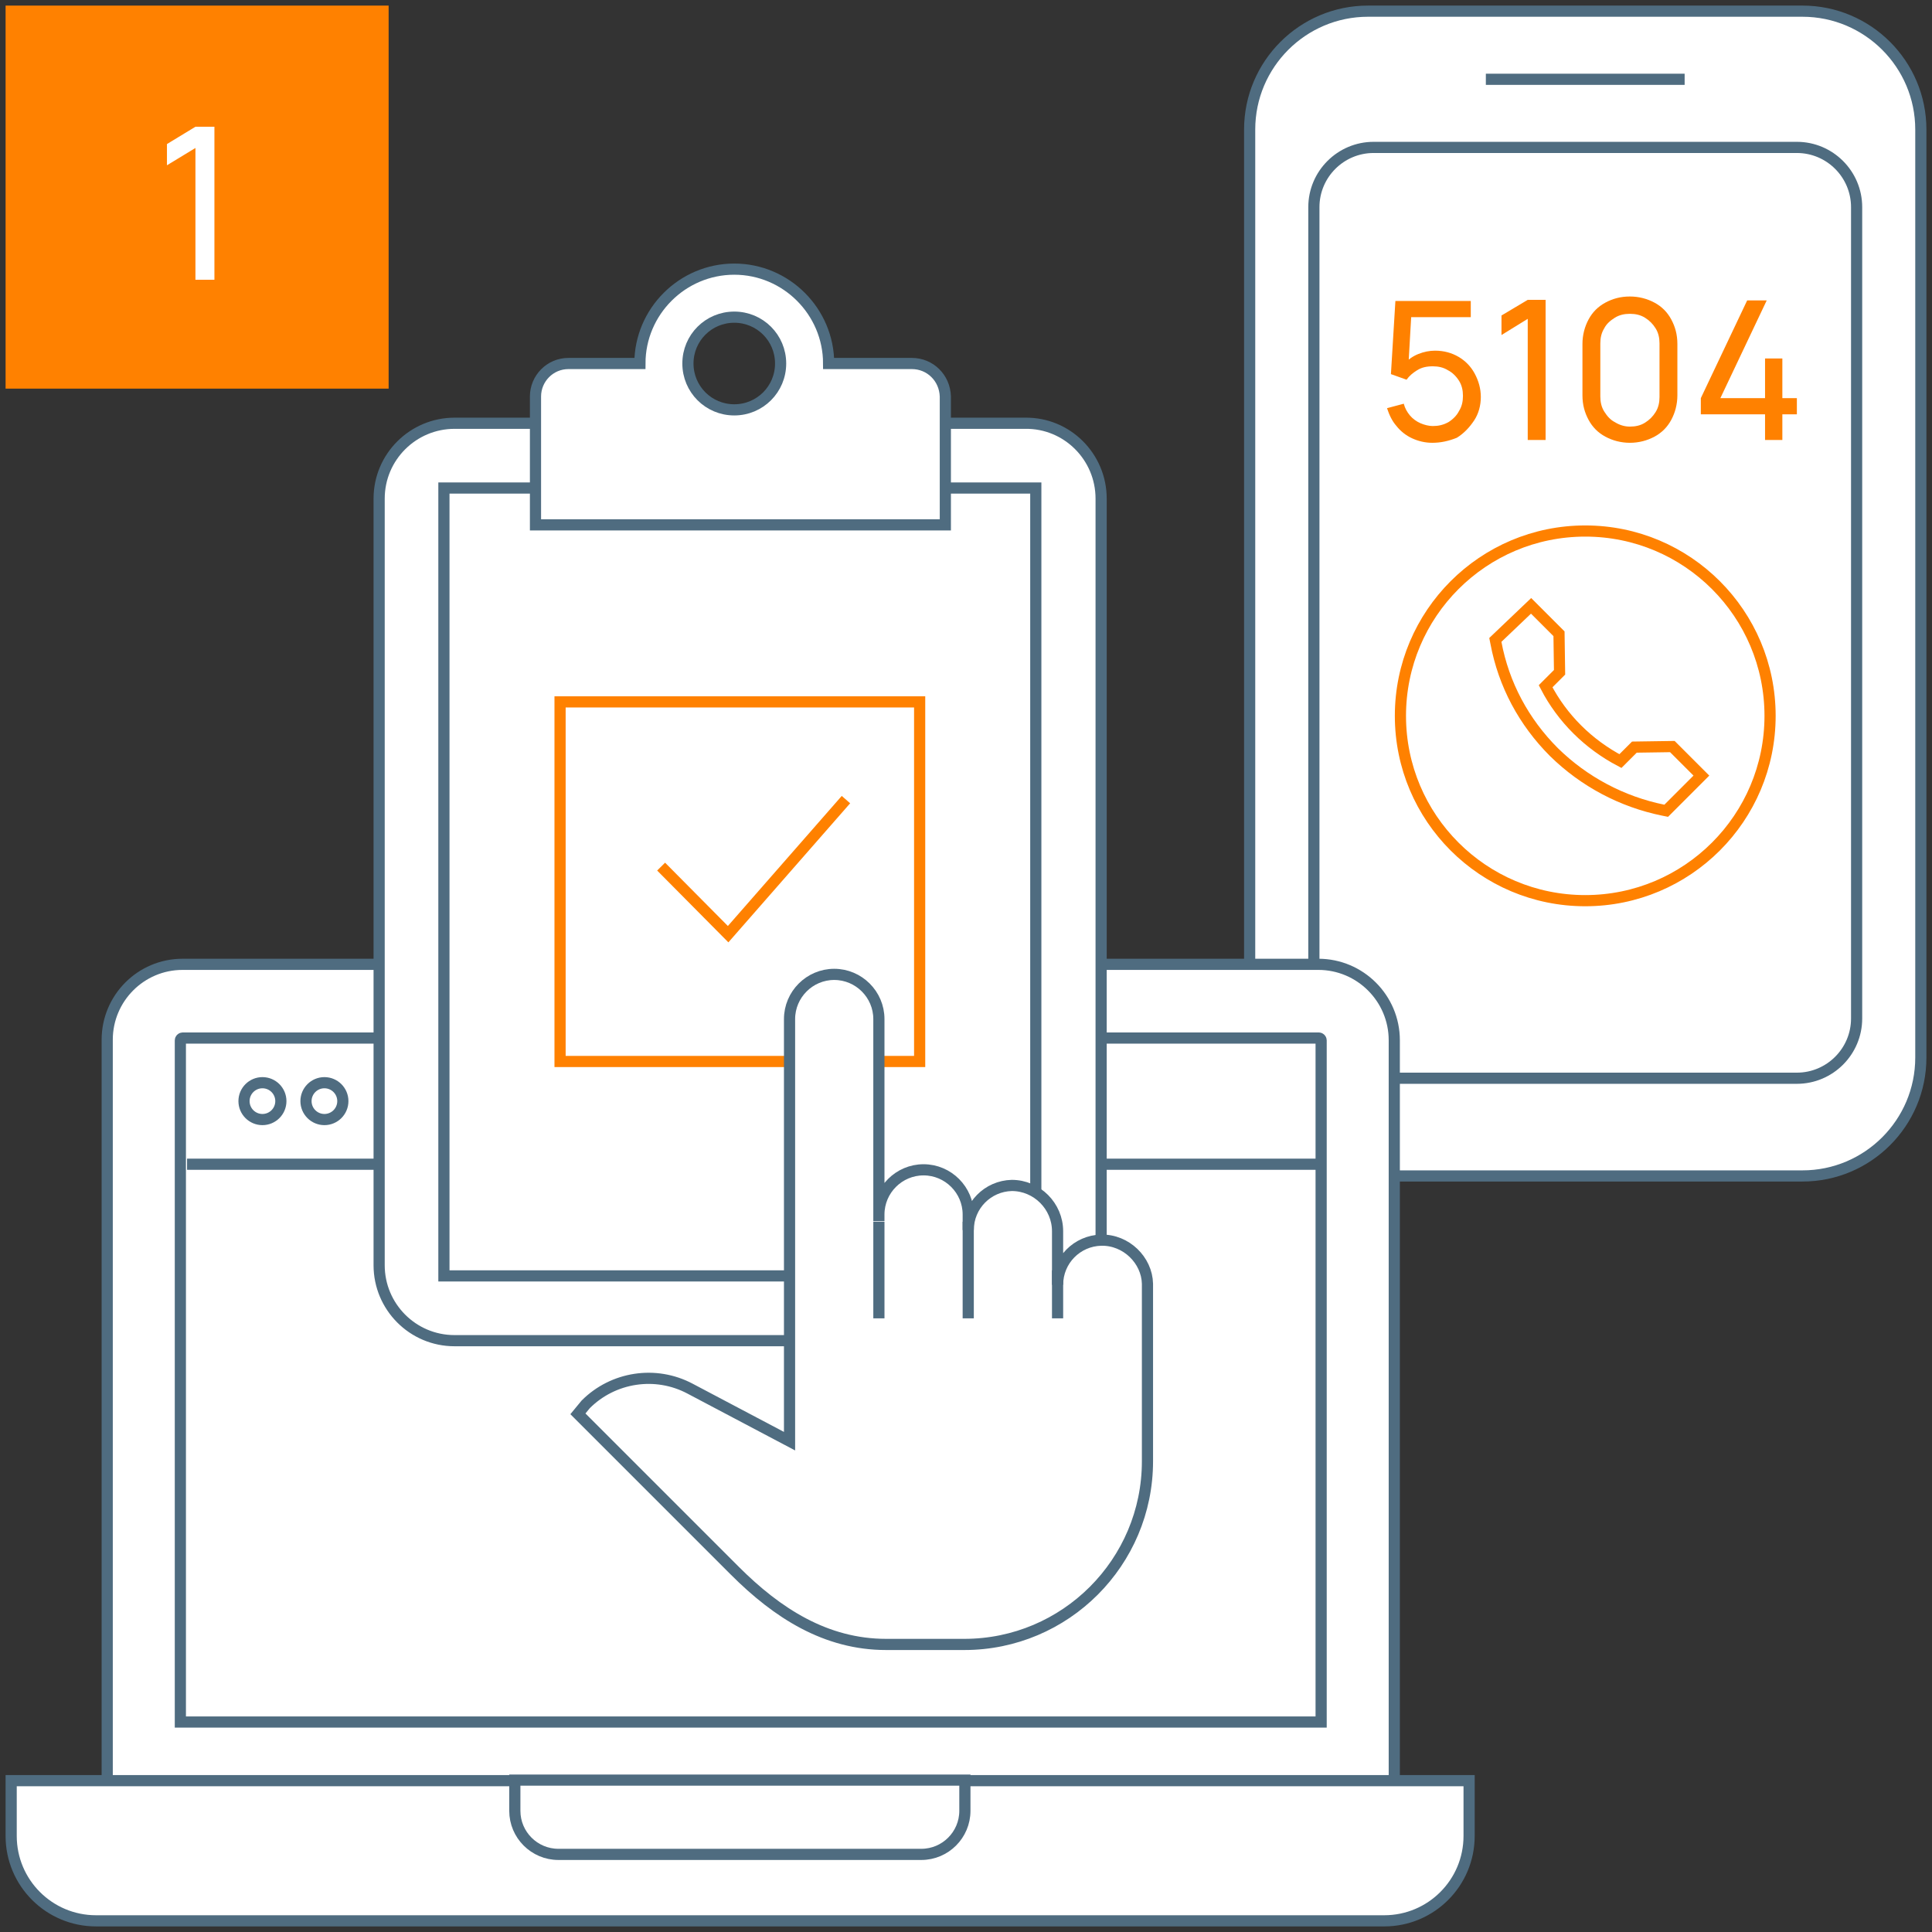 <?xml version="1.0" encoding="utf-8"?>
<!-- Generator: Adobe Illustrator 24.0.1, SVG Export Plug-In . SVG Version: 6.00 Build 0)  -->
<svg version="1.1" id="Layer_1" xmlns="http://www.w3.org/2000/svg" xmlns:xlink="http://www.w3.org/1999/xlink" x="0px" y="0px"
	 viewBox="0 0 346 346" style="enable-background:new 0 0 346 346;" xml:space="preserve">
<rect x="0" y="0" width="346" height="346" fill="#333333" stroke="none"/>
<style type="text/css">
	.st0{fill:#FFFFFF;stroke:#4F6C80;stroke-width:2;stroke-miterlimit:10;}
	.st1{fill:#FF8100;}
	.st2{fill:none;stroke:#FF8100;stroke-width:2;stroke-miterlimit:10;}
	.st3{fill:#FFFFFF;}
	.st4{fill:#FFFFFF;stroke:#FF8100;stroke-width:2;stroke-miterlimit:10;}
	.st5{fill:none;stroke:#4F6C80;stroke-width:2;stroke-miterlimit:10;}
	.st6{fill:#4F6C80;}
	.st7{fill:#FFFFFF;stroke:#4F6C80;stroke-width:2;stroke-linejoin:round;stroke-miterlimit:10;}
	.st8{fill:#FFFFFF;stroke:#4F6C80;stroke-width:2.006;stroke-miterlimit:10;}
	.st9{fill:none;stroke:#FF8100;stroke-width:2.006;stroke-miterlimit:10;}
	.st10{fill:#FFFFFF;stroke:#FF8100;stroke-width:1.929;stroke-miterlimit:10;}
	.st11{fill:#FFFFFF;stroke:#FF8100;stroke-width:2.006;stroke-miterlimit:10;}
	.st12{fill:none;stroke:#4F6C80;stroke-width:2.006;stroke-miterlimit:10;}
</style>
<g>
	<g>
		<path class="st0" d="M322.8,210.6H245c-11.7,0-21.2-9.5-21.2-21.2V23.2C223.8,11.5,233.3,2,245,2h77.8c11.7,0,21.2,9.5,21.2,21.2
			v166.2C344,201.1,334.5,210.6,322.8,210.6z"/>
		<path class="st0" d="M321.8,193.1H246c-5.9,0-10.7-4.8-10.7-10.7V37.1c0-5.9,4.8-10.7,10.7-10.7h75.8c5.9,0,10.7,4.8,10.7,10.7
			v145.3C332.5,188.3,327.7,193.1,321.8,193.1z"/>
		<line class="st0" x1="266.1" y1="14.2" x2="301.7" y2="14.2"/>
		<g>
			<g>
				<path class="st1" d="M256.5,79.3c-1.3,0-2.5-0.3-3.6-0.8c-1.1-0.5-2.1-1.3-2.8-2.2c-0.8-0.9-1.3-2-1.7-3.2l3-0.8
					c0.2,0.8,0.6,1.5,1.1,2.1c0.5,0.6,1.2,1.1,1.9,1.4c0.7,0.3,1.5,0.5,2.2,0.5c1,0,1.9-0.2,2.8-0.7c0.8-0.5,1.5-1.2,1.9-2
					c0.5-0.8,0.7-1.7,0.7-2.7c0-1-0.2-1.9-0.7-2.7s-1.2-1.5-2-1.9c-0.8-0.5-1.7-0.7-2.7-0.7c-1.1,0-2,0.2-2.8,0.7
					c-0.8,0.5-1.4,1-1.9,1.7l-2.8-1l0.8-13.1h13.5v2.9h-12l1.4-1.3l-0.6,10.5l-0.7-0.9c0.7-0.7,1.5-1.3,2.5-1.7c1-0.4,2-0.6,3-0.6
					c1.6,0,3,0.4,4.2,1.1s2.2,1.7,2.9,3s1.1,2.7,1.1,4.2c0,1.5-0.4,3-1.2,4.2s-1.8,2.3-3.1,3.1C259.4,79,258,79.3,256.5,79.3z"/>
				<path class="st1" d="M273.6,78.8V57.1l-4.7,2.9v-3.5l4.7-2.8h3.2v25.1H273.6z"/>
				<path class="st1" d="M291.9,79.3c-1.6,0-3.1-0.4-4.4-1.1s-2.3-1.7-3-3s-1.1-2.7-1.1-4.4v-9.2c0-1.6,0.4-3.1,1.1-4.4s1.7-2.3,3-3
					c1.3-0.7,2.7-1.1,4.4-1.1c1.6,0,3.1,0.4,4.4,1.1c1.3,0.7,2.3,1.7,3,3s1.1,2.7,1.1,4.4v9.2c0,1.6-0.4,3.1-1.1,4.4s-1.7,2.3-3,3
					S293.5,79.3,291.9,79.3z M291.9,76.4c1,0,1.9-0.2,2.7-0.7c0.8-0.5,1.4-1.1,1.9-1.9s0.7-1.7,0.7-2.7v-9.6c0-1-0.2-1.9-0.7-2.7
					c-0.5-0.8-1.1-1.4-1.9-1.9c-0.8-0.5-1.7-0.7-2.7-0.7c-1,0-1.9,0.2-2.7,0.7c-0.8,0.5-1.5,1.1-1.9,1.9c-0.5,0.8-0.7,1.7-0.7,2.7
					V71c0,1,0.2,1.9,0.7,2.7s1.1,1.5,1.9,1.9C290,76.1,290.9,76.4,291.9,76.4z"/>
				<path class="st1" d="M316.1,78.8v-4.6h-11.5v-2.9l8.3-17.5h3.5l-8.3,17.5h8v-7.1h3.1v7.1h2.6v2.9h-2.6v4.6H316.1z"/>
			</g>
		</g>
		<g>
			<g>
				<path class="st2" d="M274.2,108.5l5,5l0.1,6.9l-2.5,2.5c3,5.8,7.7,10.4,13.4,13.4l2.5-2.5l6.8-0.1l5.2,5.2l-6.3,6.3l-0.5-0.1
					c-7.4-1.5-14.2-5.1-19.6-10.4c-5.4-5.4-9-12.1-10.4-19.6l-0.1-0.5L274.2,108.5z"/>
				<circle class="st2" cx="283.9" cy="128.2" r="33.1"/>
			</g>
		</g>
	</g>
	<g>
		<rect x="1" y="1" class="st1" width="68.6" height="68.6"/>
		<g>
			<g>
				<path class="st3" d="M35,50.1V26.5l-5.1,3.1v-3.8l5.1-3.1h3.4v27.4H35z"/>
			</g>
		</g>
	</g>
	<g>
		<g>
			<path class="st0" d="M236.1,172.7H32.7c-7.5,0-13.5,6.1-13.5,13.5v135.2h230.5V186.3C249.7,178.8,243.6,172.7,236.1,172.7z"/>
			<path class="st0" d="M32.3,308.3V186.3c0-0.2,0.2-0.4,0.4-0.4h203.5c0.2,0,0.4,0.2,0.4,0.4v122.1H32.3z"/>
			<path class="st0" d="M247.9,344H17.2C8.8,344,2,337.2,2,328.8v-9.9h261.1v9.9C263.1,337.2,256.3,344,247.9,344z"/>
			<path class="st0" d="M100,332.1h65c4.3,0,7.8-3.5,7.8-7.8v-5.5H92.2v5.5C92.2,328.6,95.7,332.1,100,332.1z"/>
			<line class="st0" x1="33.5" y1="208.5" x2="236.5" y2="208.5"/>
			<circle class="st0" cx="47" cy="197.2" r="3.3"/>
			<circle class="st0" cx="58.1" cy="197.2" r="3.3"/>
		</g>
		<g>
			<path class="st0" d="M197.2,89.3v137.3c0,7.5-6.1,13.5-13.5,13.5H81.4c-7.5,0-13.5-6.1-13.5-13.5V89.3c0-7.5,6.1-13.5,13.5-13.5
				h102.2C191.1,75.7,197.2,81.8,197.2,89.3z"/>
			<rect x="79.5" y="87.4" class="st0" width="106" height="141.1"/>
		</g>
		<g>
			<path class="st0" d="M163.3,65.1h-14.9c0-9.3-7.6-16.9-16.9-16.9c-9.3,0-16.9,7.6-16.9,16.9h-12.8c-3.3,0-5.9,2.7-5.9,5.9v23
				h73.4V71C169.2,67.7,166.6,65.1,163.3,65.1z M131.5,56.8c4.6,0,8.3,3.7,8.3,8.3c0,4.6-3.7,8.3-8.3,8.3c-4.6,0-8.3-3.7-8.3-8.3
				C123.2,60.5,126.9,56.8,131.5,56.8z"/>
		</g>
		<g>
			<rect x="100.3" y="125.7" class="st4" width="64.4" height="64.4"/>
			<polyline class="st4" points="151.5,143.2 130.4,167.3 118.4,155.2 			"/>
		</g>
	</g>
	<g>
		<path class="st0" d="M197.2,222.1c-4.3,0.1-7.8,3.6-7.8,8v-9.6c0-4.5-3.7-8.2-8.2-8.2c-4.3,0.1-7.8,3.6-7.8,8v-2.8
			c0-4.4-3.6-8-8-8c-4.4,0-8,3.6-8,8v1.2v-1.2v-35c0-4.4-3.6-8-8-8c-4.4,0-8,3.6-8,8v75.6l-17.8-9.4c-6.2-3.3-13.8-2.1-18.7,2.8
			l-1.4,1.7l28.1,28.1c7.6,7.6,16.3,13.2,27.1,13.2l14,0c18.1,0,32.8-14.7,32.8-32.8v-31.8C205.4,225.7,201.7,222,197.2,222.1z"/>
		<line class="st0" x1="157.4" y1="218.8" x2="157.4" y2="236.1"/>
		<line class="st0" x1="173.4" y1="218.8" x2="173.4" y2="236.1"/>
		<line class="st0" x1="189.4" y1="227.5" x2="189.4" y2="236.1"/>
	</g>
</g>
</svg>
